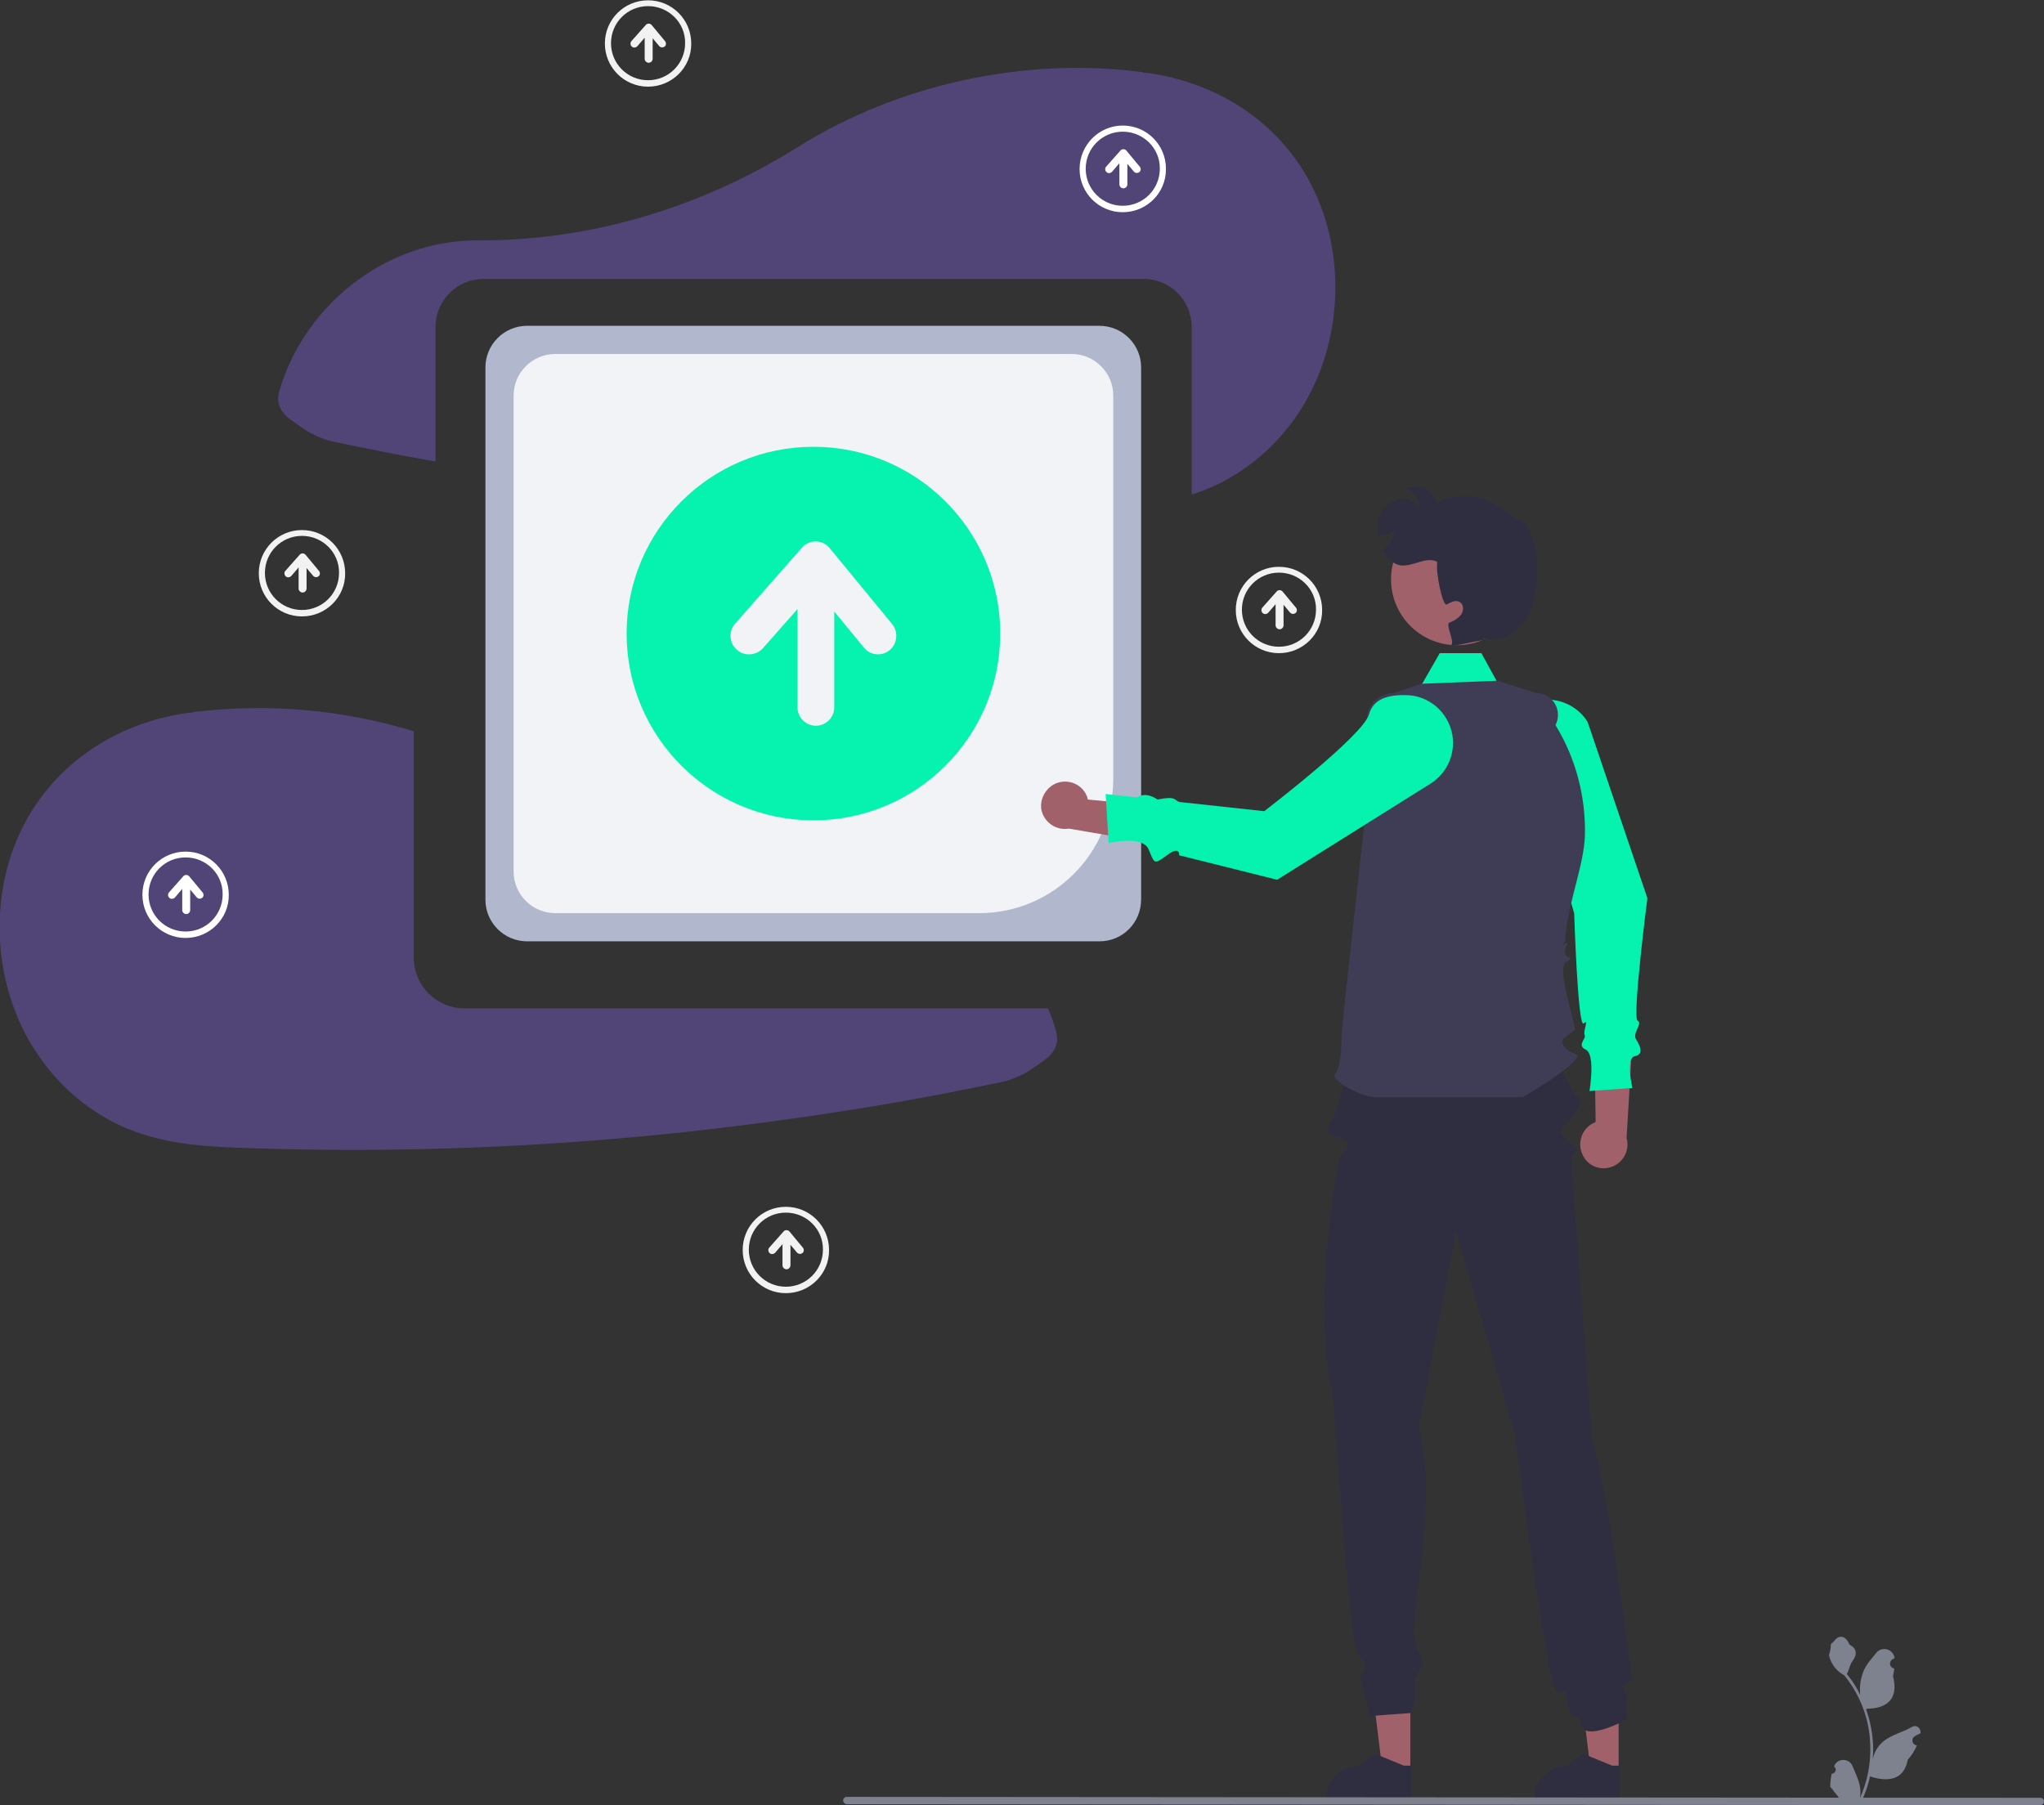 <?xml version="1.0" encoding="utf-8"?>
<!-- Generator: Adobe Illustrator 25.3.1, SVG Export Plug-In . SVG Version: 6.00 Build 0)  -->
<svg version="1.1" id="Capa_1" xmlns="http://www.w3.org/2000/svg" xmlns:xlink="http://www.w3.org/1999/xlink" x="0px" y="0px"
	 viewBox="0 0 667.4 589.5" style="enable-background:new 0 0 667.4 589.5;" xml:space="preserve">
<rect x="0" y="0" width="667.4" height="589.5" fill="#333333" stroke="none"/>
<style type="text/css">
	.st0{fill:#A0616A;}
	.st1{fill:#05F2AF;}
	.st2{opacity:0.42;fill:#7B5DD6;}
	.st3{fill:#B1B7CD;}
	.st4{fill:#F2F3F7;}
	.st5{fill:#2F2E41;}
	.st6{fill:#3F3D56;}
	.st7{fill:#7D828E;}
	.st8{fill:#F2F2F2;}
	.st9{fill:#FFFFFF;}
	.st10{opacity:0.4;fill:#7B5DD6;}
	.st11{fill:#CACACA;}
	.st12{fill:#E6E6E6;}
	.st13{fill:#FFB6B6;}
</style>
<path class="st0" d="M517,377.6c-2.1-3.7-0.9-8.4,2.8-10.6c0.4-0.2,0.8-0.4,1.2-0.6l-0.4-27.4l12,7.7l-1.5,24.9
	c1.2,4.1-1.2,8.4-5.3,9.6C522.4,382.2,518.7,380.8,517,377.6z"/>
<path class="st1" d="M502.5,228.7c-7.3,1.3-12.8,7.6-12.9,15.1c-0.2,8,2.5,11,6.3,12.1c7,2,18.1,42.4,18.1,42.4s1.2,37.7,3.1,35.9
	s-0.3,2.5,0.3,3.8s-2.7,3.3,0.4,4.8c3.2,1.5,1.2,13.5,1.2,13.5l14-1c0,0-2.3-9.8,0.8-10.4s1.7-3.4,0.4-5.5s2.3-5.1,0.5-6.1
	c-1.8-1,3.2-40,3.2-40l-19.5-57.5C515.1,230.4,508.7,227.6,502.5,228.7z"/>
<polygon class="st1" points="460,230.9 470.1,213.3 483.7,213.3 493.9,231.9 "/>
<path class="st2" d="M432.9,72.2c-8-27-30.8-44.6-58.3-48.4c-0.3,0-0.6,0-0.9,0c-0.4-0.1-0.8-0.2-1.2-0.3
	c-37.8-4.9-79,3.9-111.8,24.4C229.3,67.6,193.1,78.7,156,78.5c-1.2,0-2.3,0-3.5,0.1C124,80,98.8,100.8,91.1,128.1
	c-1,3.6,0.8,6.8,3.6,8.8c5,3.6,8.4,6.1,14.5,7.4c11,2.3,21.9,4.5,33,6.4v-43.9c0-8.7,7-15.7,15.7-15.7h215.5c8.7,0,15.7,7,15.7,15.7
	v54.7c3-0.9,5.8-2.1,8.6-3.4c10.4-5.1,19.3-12.9,25.8-22.5C435.9,117.5,439.2,93.2,432.9,72.2z"/>
<path class="st2" d="M342.2,329.3H151.7c-9.2,0-16.6-7.4-16.6-16.6v-73.9c-23.2-7.1-47.6-9.2-71.7-6.3c-0.4,0.1-0.8,0.2-1.2,0.3
	c-0.3,0-0.6,0-0.9,0c-27.5,3.9-50.2,21.5-58.3,48.4c-6.3,21-3,45.3,9.5,63.4c6.5,9.6,15.4,17.4,25.8,22.5
	c14.3,6.9,29.3,7.4,44.9,7.9c46.8,1.5,93.7-0.3,140.3-5.3c22.9-2.5,45.7-5.7,68.5-9.6c11.6-2,23.2-4.3,34.8-6.7
	c6.1-1.3,9.5-3.8,14.5-7.4c2.8-2,4.6-5.2,3.6-8.8C344.2,334.4,343.3,331.8,342.2,329.3z"/>
<path class="st3" d="M359,307.4H172.1c-7.5,0-13.6-6.1-13.6-13.6V120c0-7.5,6.1-13.6,13.6-13.6H359c7.5,0,13.6,6.1,13.6,13.6v173.7
	C372.6,301.3,366.6,307.4,359,307.4z"/>
<path class="st4" d="M319.7,298.2H181.3c-7.5,0-13.6-6.1-13.6-13.6V129.2c0-7.5,6.1-13.6,13.6-13.6h168.6c7.5,0,13.6,6.1,13.6,13.6
	v125.2C363.4,278.6,343.9,298.2,319.7,298.2z"/>
<circle class="st1" cx="265.6" cy="206.9" r="61"/>
<path class="st4" d="M291.3,203.8l-20.4-24.8c-2.1-2.6-5.9-2.9-8.4-0.8c-0.2,0.2-0.5,0.4-0.7,0.7L240,203.7
	c-2.2,2.5-1.9,6.3,0.6,8.5c2.5,2.2,6.3,1.9,8.5-0.5l11.3-12.8v32.1c0,3.3,2.7,6,6,6s6-2.7,6-6v-31.3l9.7,11.8
	c2.1,2.6,5.9,2.9,8.4,0.8S293.4,206.4,291.3,203.8L291.3,203.8z"/>
<polygon class="st0" points="528.5,578.3 519.4,578.3 515.1,543.4 528.5,543.4 "/>
<path class="st5" d="M528.8,587.8l-27.8,0v-0.4c0-6,4.8-10.8,10.8-10.8h0l5.1-3.9l9.5,3.9l2.4,0L528.8,587.8z"/>
<polygon class="st0" points="460.5,578.3 451.4,578.3 447.1,543.4 460.5,543.4 "/>
<path class="st5" d="M460.8,587.8l-27.8,0v-0.4c0-6,4.8-10.8,10.8-10.8h0l5.1-3.9l9.5,3.9l2.4,0L460.8,587.8z"/>
<path class="st5" d="M531.3,549.4c3.3-2.2,1.4-2,1.4-2s-7.4-59.9-13-78l-6.5-88.3c0,0-0.4,1.8,0-2.5s3.4-1.3,0.4-4.3s-5-4.5-3-6.8
	s7.5-6.8,4.3-9.5s-9.7-20.6-9.7-20.6l-62.5,0.5l2.5-0.5c0,0-7.8-2.9-4.2,0.9s-2,13-4,22c-1.7,7.5-6.6,9.4,0,11c6.6,1.6,0.6,6,0.6,6
	s-9.9,47.1-2.4,78.1c0,0,5.2,76.7,7.8,83.3c2.6,6.6,3.6,2.6,2.6,6.6s-3-3-1,4c1.1,3.7,2,7.4,2.6,11.1l13.6-1c0,0,3.1-9.9,0-12.5
	s-1,5,2.4-0.8s-0.6-3.8-1.6-11.8s8.2-45.3,1.6-68.1l12.2-64.2l19.3,66.4c0,0,10.3,81.1,13.6,84c3.3,2.9,2-4.1,3.3,2.9
	c1.4,7,4.4,5.2,4.4,6c-0.9,9.2,15.3,0.1,15.3,0.1c-0.2-2.3-0.2-4.7,0-7C531.6,552.3,528,551.6,531.3,549.4z"/>
<path class="st6" d="M449,358.3c-4,0-15-5.4-13-7.7s2-9.9,2-12.1s9-83.2,9-83.2l-0.7-19.8c-0.2-4.9,3.7-9,8.6-9.2c0.1,0,0.2,0,0.3,0
	l8.8-3l25-1l12.5,4c4,0,7.2,3.2,7.2,7.2c0,1.1-0.3,2.3-0.8,3.3l0,0c6.6,10.8,9.9,23.3,9.6,36c-0.3,9.5-5.1,21-6.2,31.7
	c-0.1,0.9-0.2,1.9-0.2,2.8c0,0.3-2.1,1.5,0,0.8c2-0.8-1.1,1.9,0,3.6c1.1,1.6,3.1,0.6,0.1,2.6c-3,2,3.6,21.3,3,22c-2,2-6,3-3,6
	s6,1,2,5s-16,11-16,11H449z"/>
<circle class="st0" cx="475.7" cy="189.2" r="21.5"/>
<path class="st0" d="M344.6,255.9c3.9-1.7,8.5,0,10.2,3.9c0.2,0.4,0.3,0.8,0.4,1.3l27.3,2.6l-8.9,11.1l-24.6-4.2
	c-4.2,0.7-8.2-2.1-9-6.3C339.5,260.9,341.4,257.4,344.6,255.9L344.6,255.9z"/>
<path class="st1" d="M474.2,239.9c-1.3-7.3-7.6-12.8-15.1-12.9c-8-0.2-11,2.5-12.1,6.3c-2,7-34.2,31.6-34.2,31.6l-27.7-3
	c-1.7-0.5-0.9-2.1-7.1-0.8c-3.1-2-5.1-1.7-6.8-0.7l-10.2-1.1l1,16c0,0,11-2.6,13,2c2,4.6,1.6,5.3,6,2c4.4-3.3,4,0,4,0l32,8
	l50.1-31.4C472.5,252.5,475.3,246.2,474.2,239.9L474.2,239.9z"/>
<path class="st5" d="M484.1,208.4l1.4,0.5c-4.4,0.4-12.3,2.8-11.5,1.5s-2.1-6.5-0.7-7.1c1.5-0.5,2.8-1.4,3.8-2.6
	c0.9-1.3,0.9-3.3-0.5-4.1c-1.3-0.8-2.9,0.1-4.2,0.8c-1.3,0.8-3.7-10.4-3.1-13.9c-3.7-2-8.1,1.8-12.2,1.1c-2.5-0.5-4.3-2.5-5.5-4.9
	c1.9-1.8,3.2-4,4-6.4c-1.7,0.9-3.6,1.5-5.5,1.8c-0.3-1.8-0.3-3.7,0.1-5.5c0.7-2.9,2.8-5.3,5.6-6.3c2.9-1,6,0.2,7.6,2.8
	c0.2-2.8-1.5-5.4-4.1-6.4c3.3-1.7,7.4-0.4,9.1,2.9c0.3,0.5,0.5,1.1,0.6,1.7c4.5-2.3,9.7-2.8,14.6-1.6c4.8,1.3,11.3,6.6,11.3,6.6
	C505.9,171.7,505.4,213.2,484.1,208.4z"/>
<path class="st7" d="M598.1,579.2c0.7,0,1.2-0.5,1.3-1.2c0-0.4-0.1-0.7-0.4-0.9l-0.1-0.3l0-0.1c0.7-1.7,2.6-2.4,4.3-1.7
	c0.8,0.3,1.4,1,1.7,1.8c1,2.4,2.2,4.8,2.5,7.3c0.1,1.1,0.1,2.2-0.2,3.3c2.3-5,3.5-10.5,3.5-16.1c0-1.4-0.1-2.8-0.2-4.2
	c-0.1-1.1-0.3-2.3-0.5-3.4c-1.2-6.1-3.9-11.8-7.8-16.6c-1.9-1-3.4-2.6-4.3-4.5c-0.3-0.7-0.6-1.4-0.7-2.2c0.4-1.1,0.6-2.2,0.6-3.4
	c0.3-0.4,0.8-0.7,1.1-1.1c1.6-2.2,3.8-1.8,5,1.2c2.5,1.2,2.5,3.3,1,5.3c-1,1.3-1.1,3-1.9,4.3c0.1,0.1,0.2,0.2,0.3,0.3
	c1.6,2,3,4.2,4.1,6.5c-0.3-2.6,0.1-5.2,1-7.6c0.9-2.3,2.7-4.2,4.2-6.1c1.1-1.5,3.3-1.7,4.7-0.6c0.7,0.5,1.2,1.4,1.3,2.2l0,0.1
	c-0.2,0.1-0.5,0.3-0.7,0.4c-0.8,0.5-1,1.5-0.5,2.3c0.3,0.4,0.7,0.6,1.1,0.7l0,0c-0.1,0.8-0.2,1.6-0.4,2.5c2,7.7-2.3,10.5-8.4,10.6
	c-0.1,0.1-0.3,0.1-0.4,0.2c1.2,3.3,1.9,6.7,2.2,10.2c0.2,2.1,0.1,4.1,0,6.2l0-0.1c0.4-2.3,1.7-4.3,3.4-5.8c2.7-2.2,6.4-3,9.3-4.7
	c0.9-0.6,2.1-0.3,2.6,0.6c0.2,0.4,0.3,0.8,0.3,1.3l0,0.1c-0.4,0.2-0.8,0.4-1.2,0.6c-0.2,0.1-0.5,0.3-0.7,0.4c-0.8,0.5-1,1.5-0.5,2.3
	c0.3,0.4,0.7,0.6,1.1,0.7l0,0l0.1,0c-0.7,1.7-1.8,3.3-3,4.7c-1.2,6.7-6.6,7.3-12.3,5.4h0c-0.6,2.7-1.5,5.4-2.7,7.9h-9.7
	c0-0.1-0.1-0.2-0.1-0.3c0.9,0.1,1.8,0,2.7-0.2c-0.7-0.9-1.4-1.8-2.1-2.6c0,0,0,0,0-0.1c-0.4-0.5-0.7-0.9-1.1-1.3l0,0
	C597.6,581.9,597.8,580.5,598.1,579.2L598.1,579.2z"/>
<path class="st7" d="M276.5,589.2l389.7,0.3c0.7,0,1.2-0.5,1.2-1.2c0-0.7-0.5-1.2-1.2-1.2l-389.7-0.3c-0.7,0-1.2,0.5-1.2,1.2
	C275.3,588.6,275.9,589.2,276.5,589.2z"/>
<path class="st8" d="M256.6,422.3c-7.8,0-14.1-6.3-14.1-14.1s6.3-14.1,14.1-14.1c7.8,0,14.1,6.3,14.1,14.1l0,0
	C270.8,416,264.4,422.3,256.6,422.3z M256.6,396c-6.7,0-12.1,5.4-12.1,12.1s5.4,12.1,12.1,12.1s12.1-5.4,12.1-12.1l0,0
	C268.8,401.4,263.3,396,256.6,396z"/>
<path class="st8" d="M262.2,407.5l-4.4-5.3c-0.5-0.6-1.3-0.6-1.8-0.2c-0.1,0-0.1,0.1-0.1,0.1l-4.7,5.3c-0.5,0.5-0.4,1.4,0.1,1.8
	c0.5,0.5,1.3,0.4,1.8-0.1l2.4-2.8v6.9c0,0.7,0.6,1.3,1.3,1.3c0.7,0,1.3-0.6,1.3-1.3c0,0,0,0,0,0v-6.7l2.1,2.5
	c0.5,0.6,1.3,0.6,1.8,0.2C262.5,408.9,262.6,408,262.2,407.5L262.2,407.5z"/>
<path class="st8" d="M417.6,213.3c-7.8,0-14.1-6.3-14.1-14.1s6.3-14.1,14.1-14.1c7.8,0,14.1,6.3,14.1,14.1l0,0
	C431.8,207,425.4,213.3,417.6,213.3z M417.6,187c-6.7,0-12.1,5.4-12.1,12.1c0,6.7,5.4,12.1,12.1,12.1s12.1-5.4,12.1-12.1v0
	C429.8,192.4,424.3,187,417.6,187L417.6,187z"/>
<path class="st8" d="M423.2,198.5l-4.4-5.3c-0.5-0.6-1.3-0.6-1.8-0.2c-0.1,0-0.1,0.1-0.1,0.1l-4.7,5.3c-0.5,0.5-0.4,1.4,0.1,1.8
	c0.5,0.5,1.3,0.4,1.8-0.1l2.4-2.8v6.9c0,0.7,0.6,1.3,1.3,1.3s1.3-0.6,1.3-1.3c0,0,0,0,0,0v-6.7l2.1,2.5c0.5,0.6,1.3,0.6,1.8,0.2
	C423.5,199.9,423.6,199,423.2,198.5L423.2,198.5z"/>
<path class="st8" d="M98.6,201.3c-7.8,0-14.1-6.3-14.1-14.1c0-7.8,6.3-14.1,14.1-14.1c7.8,0,14.1,6.3,14.1,14.1v0
	C112.8,195,106.4,201.3,98.6,201.3z M98.6,175c-6.7,0-12.1,5.4-12.1,12.1c0,6.7,5.4,12.1,12.1,12.1c6.7,0,12.1-5.4,12.1-12.1
	c0,0,0,0,0,0C110.8,180.4,105.3,175,98.6,175L98.6,175z"/>
<path class="st8" d="M104.2,186.5l-4.4-5.3c-0.5-0.6-1.3-0.6-1.8-0.2c-0.1,0-0.1,0.1-0.1,0.1l-4.7,5.3c-0.5,0.5-0.4,1.4,0.1,1.8
	c0.5,0.5,1.3,0.4,1.8-0.1l2.4-2.8v6.9c0,0.7,0.6,1.3,1.3,1.3c0.7,0,1.3-0.6,1.3-1.3v-6.7l2.1,2.5c0.5,0.6,1.3,0.6,1.8,0.2
	C104.5,187.9,104.6,187,104.2,186.5L104.2,186.5L104.2,186.5z"/>
<path class="st8" d="M211.6,28.3c-7.8,0-14.1-6.3-14.1-14.1c0-7.8,6.3-14.1,14.1-14.1s14.1,6.3,14.1,14.1c0,0,0,0,0,0
	C225.8,22,219.4,28.3,211.6,28.3z M211.6,2c-6.7,0-12.1,5.4-12.1,12.1c0,6.7,5.4,12.1,12.1,12.1c6.7,0,12.1-5.4,12.1-12.1
	c0,0,0,0,0,0C223.8,7.4,218.3,2,211.6,2L211.6,2z"/>
<path class="st8" d="M217.2,13.5l-4.4-5.3c-0.5-0.6-1.3-0.6-1.8-0.2c-0.1,0-0.1,0.1-0.1,0.1l-4.7,5.3c-0.5,0.5-0.4,1.4,0.1,1.8
	c0.5,0.5,1.3,0.4,1.8-0.1l2.4-2.8v6.9c0,0.7,0.6,1.3,1.3,1.3c0.7,0,1.3-0.6,1.3-1.3v-6.7l2.1,2.5c0.5,0.6,1.3,0.6,1.8,0.2
	C217.5,14.9,217.6,14,217.2,13.5L217.2,13.5z"/>
<path class="st9" d="M60.6,306.3c-7.8,0-14.1-6.3-14.1-14.1c0-7.8,6.3-14.1,14.1-14.1c7.8,0,14.1,6.3,14.1,14.1c0,0,0,0,0,0
	C74.8,300,68.4,306.3,60.6,306.3z M60.6,280c-6.7,0-12.1,5.4-12.1,12.1c0,6.7,5.4,12.1,12.1,12.1c6.7,0,12.1-5.4,12.1-12.1
	C72.8,285.4,67.3,280,60.6,280L60.6,280z"/>
<path class="st9" d="M66.2,291.5l-4.4-5.3c-0.5-0.6-1.3-0.6-1.8-0.2c-0.1,0-0.1,0.1-0.1,0.1l-4.7,5.3c-0.5,0.5-0.4,1.4,0.1,1.8
	c0.5,0.5,1.3,0.4,1.8-0.1l2.4-2.8v6.9c0,0.7,0.6,1.3,1.3,1.3c0.7,0,1.3-0.6,1.3-1.3v-6.7l2.1,2.5c0.5,0.6,1.3,0.6,1.8,0.2
	C66.5,292.9,66.6,292,66.2,291.5L66.2,291.5L66.2,291.5z"/>
<path class="st9" d="M366.6,69.3c-7.8,0-14.1-6.3-14.1-14.1S358.8,41,366.6,41s14.1,6.3,14.1,14.1c0,0,0,0,0,0
	C380.8,63,374.4,69.3,366.6,69.3z M366.6,43c-6.7,0-12.1,5.4-12.1,12.1s5.4,12.1,12.1,12.1s12.1-5.4,12.1-12.1
	C378.8,48.4,373.3,43,366.6,43z"/>
<path class="st9" d="M372.2,54.5l-4.4-5.3c-0.5-0.6-1.3-0.6-1.8-0.2c-0.1,0-0.1,0.1-0.1,0.1l-4.7,5.3c-0.5,0.5-0.4,1.4,0.1,1.8
	c0.5,0.5,1.3,0.4,1.8-0.1l2.4-2.8v6.9c0,0.7,0.6,1.3,1.3,1.3c0.7,0,1.3-0.6,1.3-1.3c0,0,0,0,0,0v-6.7l2.1,2.5
	c0.5,0.6,1.3,0.6,1.8,0.2C372.5,55.9,372.6,55,372.2,54.5L372.2,54.5z"/>
</svg>
